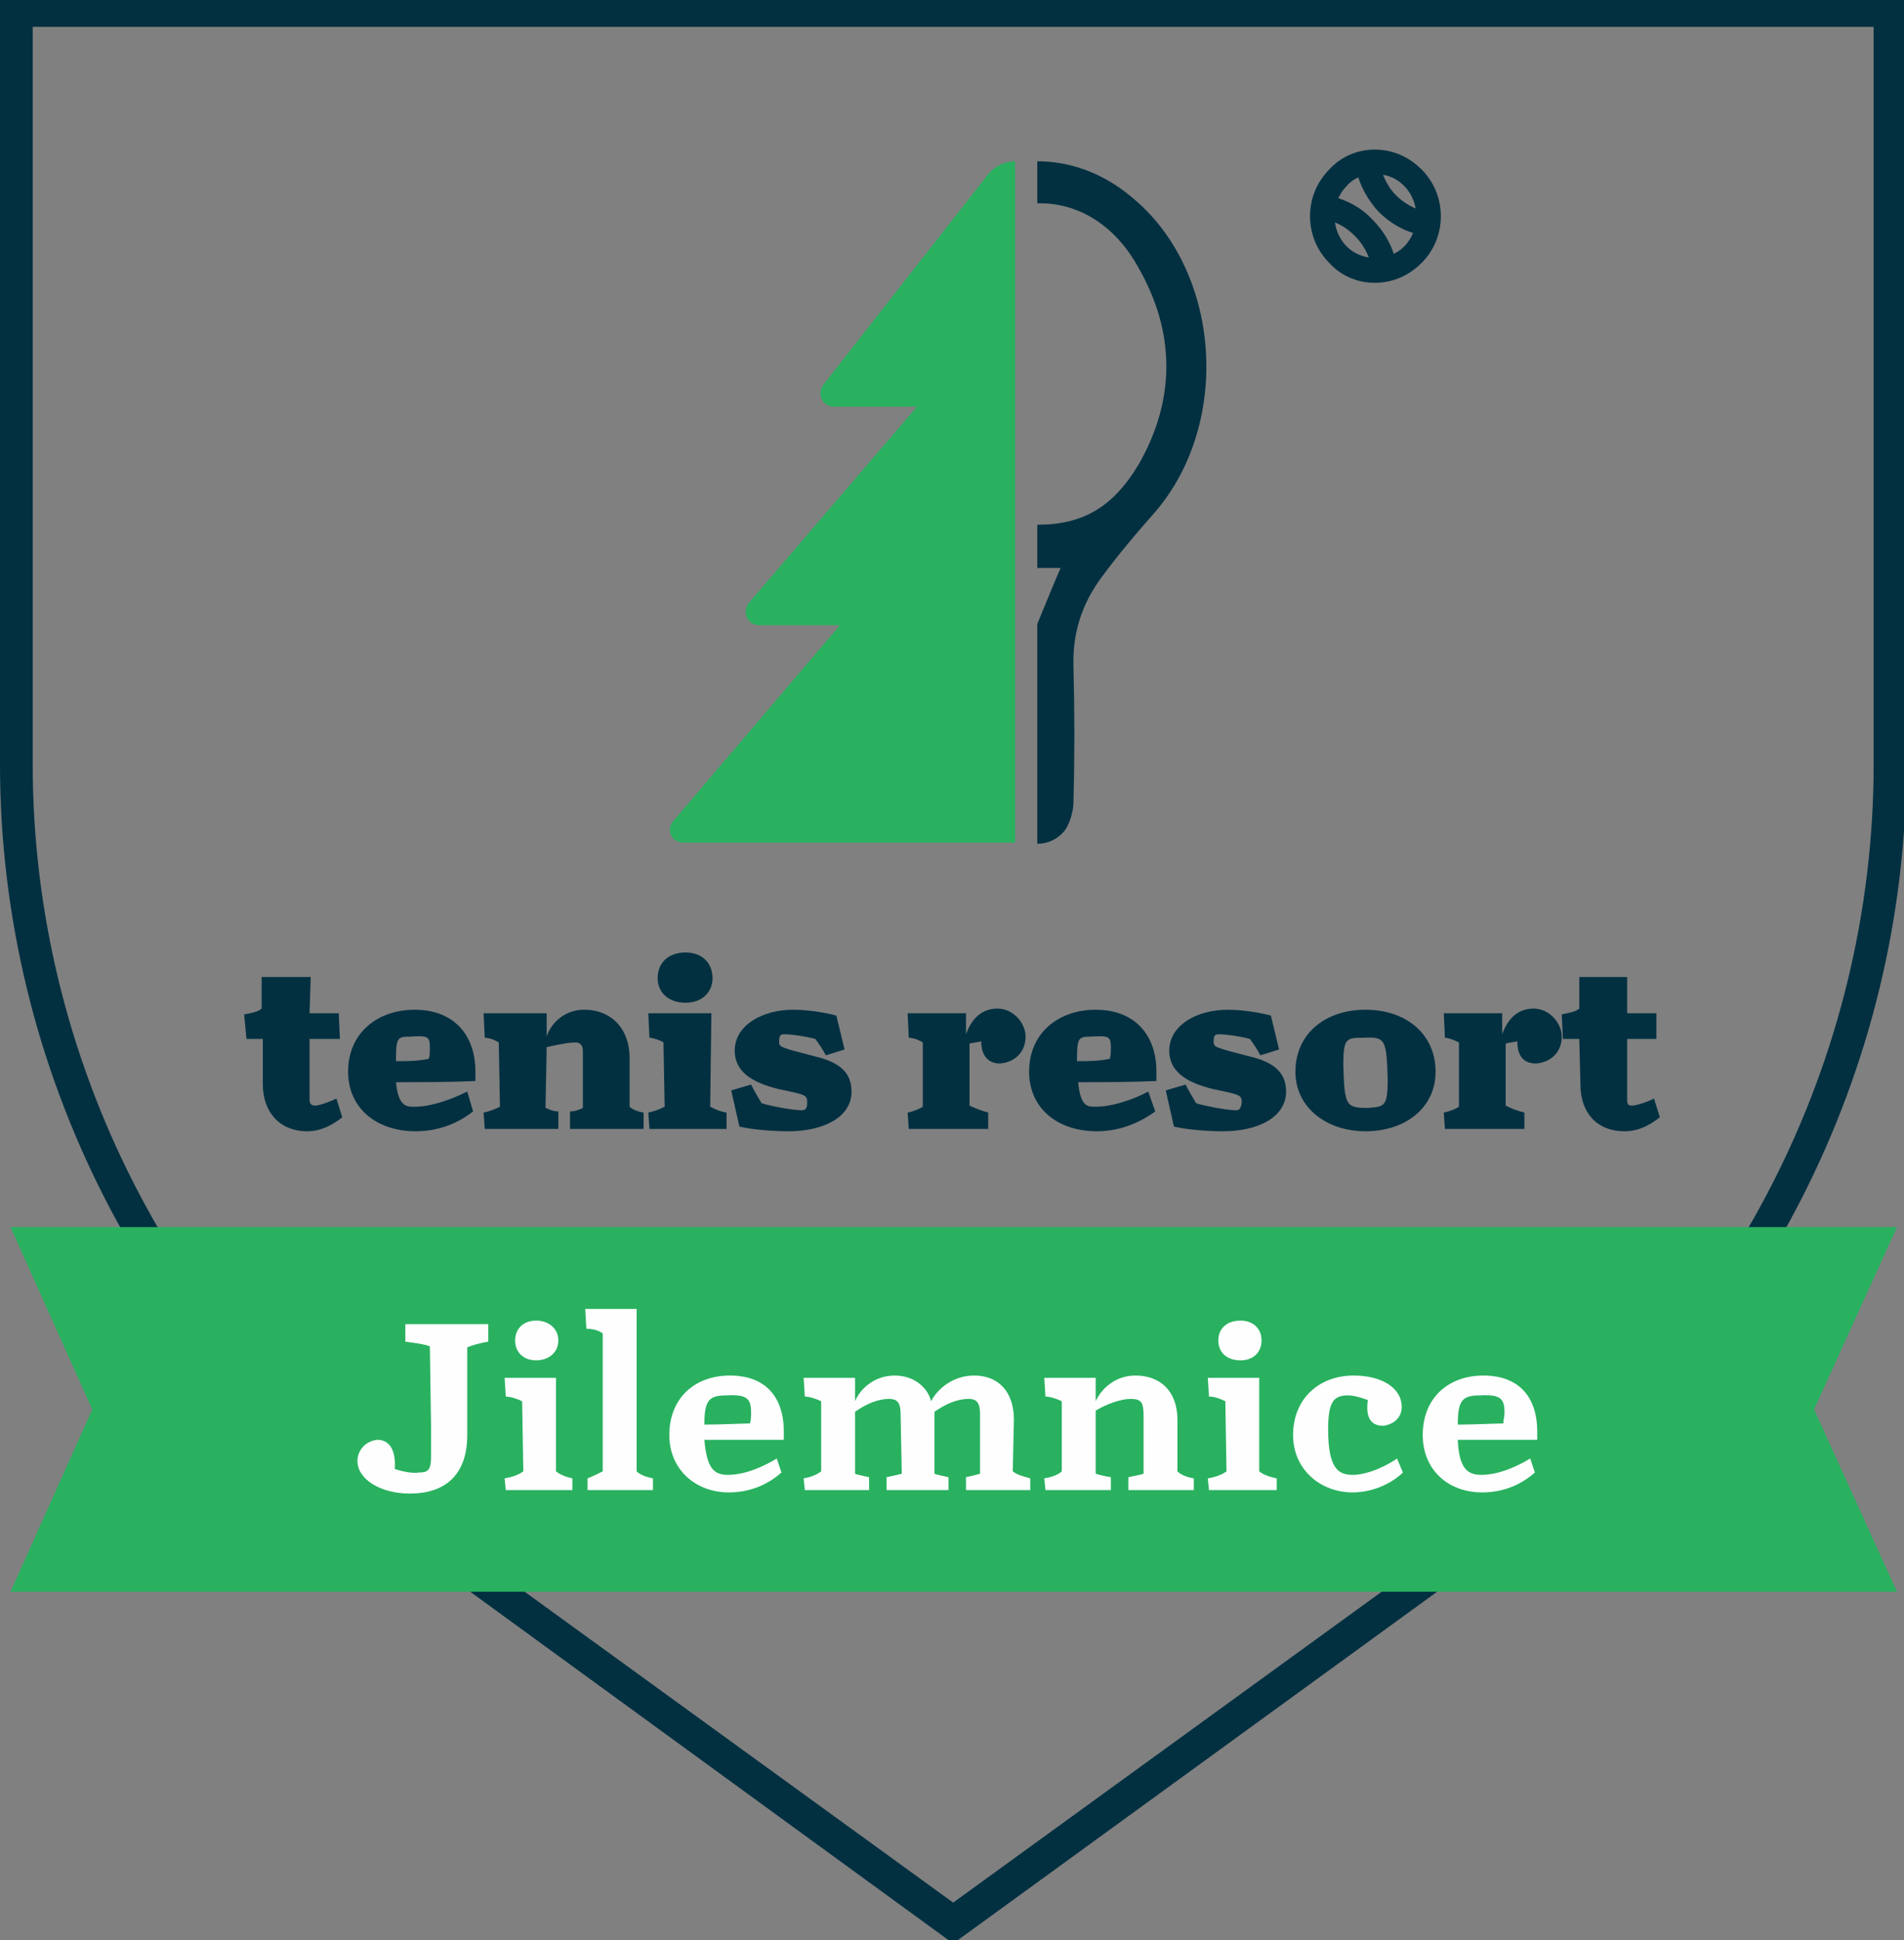 <svg width="163" height="166" viewBox="0 0 163 166" fill="none" xmlns="http://www.w3.org/2000/svg">
<rect x="0" y="0" width="163" height="166" fill="#808080" stroke="none"/>
<path d="M20.9 86.8C21.4 86.7 22.1 86.6 22.4 86.3V83.6H26.6L26.5 86.7H29L29.1 88.9H26.5V94.1C26.5 94.5 26.7 94.6 27 94.6C27.3 94.6 28.2 94.3 28.8 94L29.3 95.6C28.8 96 27.7 96.8 26.3 96.8C23.9 96.8 22.5 95.1 22.5 92.8V88.9H21.1L20.9 86.8Z" fill="#023041"/>
<path fill-rule="evenodd" clip-rule="evenodd" d="M29.8 91.7C29.8 88.4 32.3 86.4 35.5 86.4C38.8 86.4 40.7 88.5 40.7 91.7V92.5C38.4 92.6 36.2 92.6 33.9 92.6C34.1 94.7 34.8 94.7 35.5 94.7C37 94.7 38.8 94 40 93.4L40.5 95.1C39.5 95.9 37.8 96.8 35.6 96.8C32.2 96.8 29.8 94.8 29.8 91.7ZM33.9 90.8C34.8 90.8 35.8 90.8 36.7 90.6C36.8 90.4 36.8 90 36.8 89.7C36.8 88.7 36.7 88.6 35.1 88.7C34 88.7 33.9 88.8 33.9 90.8Z" fill="#023041"/>
<path d="M41.4 95.2C41.9 95.1 42.4 94.9 42.8 94.7L42.7 89.2C42.4 89 41.9 88.8 41.5 88.8L41.4 86.7H46.8V88.7C47.1 87.7 48.2 86.4 50 86.4C52.4 86.4 53.9 88.1 53.9 90.5V94.7C54.1 94.9 54.5 95.1 55.1 95.2V96.6H48.8V95.1C49.3 95.1 49.7 94.9 49.9 94.8V89.9C49.9 89.5 49.7 89.2 49.3 89.2C48.6 89.2 47.7 89.4 46.8 89.6L46.7 94.8C47 94.9 47.3 95.1 47.8 95.1V96.6H41.5L41.4 95.2Z" fill="#023041"/>
<path d="M55.5 95.2C56 95.1 56.5 94.9 56.9 94.7L56.8 89.2C56.5 89 55.9 88.8 55.6 88.8L55.5 86.7H60.9L60.8 94.7C61.2 94.9 61.6 95.1 62.2 95.2V96.6H55.6L55.5 95.2ZM56.3 83.7C56.3 82.4 57.2 81.5 58.7 81.5C60.1 81.5 61 82.4 61 83.7C61 84.9 60.1 85.8 58.7 85.8C57.2 85.8 56.3 84.9 56.3 83.7Z" fill="#023041"/>
<path d="M63.3 96.4L62.6 93.3L64.3 92.8C64.6 93.4 64.9 93.9 65.2 94.4C65.8 94.6 67.8 95 68.6 95C68.9 95 69.1 94.9 69.1 94.4C69.1 93.7 69.1 93.7 66.7 93.2C64.2 92.6 62.9 91.6 62.9 89.9C62.9 87.7 65.3 86.4 67.9 86.4C69 86.4 70.5 86.6 71.6 86.9L72.3 89.8L70.7 90.3C70.5 89.9 70.1 89.3 69.8 88.9C69.1 88.7 67.8 88.5 67.2 88.5C66.9 88.5 66.7 88.5 66.7 89.1C66.7 89.6 66.7 89.6 69.8 90.4C71.9 90.9 72.9 91.8 72.9 93.4C72.9 95.6 70.5 96.8 67.5 96.8C66.4 96.8 64.6 96.7 63.3 96.4Z" fill="#023041"/>
<path d="M77.7 95.2C78.2 95.1 78.7 94.9 79 94.7V89.2C78.7 89 78.2 88.8 77.8 88.8L77.7 86.7H82.7V88.5C83.2 87.1 84.1 86.3 85.4 86.3C86.7 86.3 87.8 87.5 87.8 88.7C87.8 90 86.9 90.9 85.6 91C84.5 91 84 90.2 84 89.1C83.7 89.2 83.3 89.2 83 89.3V94.6C83.4 94.8 83.9 95 84.6 95.2V96.6H77.8L77.7 95.2Z" fill="#023041"/>
<path fill-rule="evenodd" clip-rule="evenodd" d="M88.1 91.7C88.1 88.4 90.6 86.4 93.8 86.4C97.1 86.4 99 88.5 99 91.7V92.5C96.7 92.6 94.5 92.6 92.3 92.6C92.5 94.7 93.1 94.7 93.8 94.7C95.3 94.7 97.2 94 98.3 93.4L98.9 95.1C97.8 95.9 96.1 96.8 93.9 96.8C90.5 96.8 88.1 94.8 88.1 91.7ZM92.2 90.8C93.1 90.8 94.1 90.8 95 90.6C95.1 90.4 95.1 90 95.1 89.7C95.1 88.7 95 88.6 93.4 88.7C92.3 88.7 92.2 88.8 92.2 90.8Z" fill="#023041"/>
<path d="M100.5 96.4L99.8 93.3L101.5 92.8C101.8 93.4 102.1 93.9 102.4 94.4C103 94.6 105 95 105.8 95C106.1 95 106.2 94.9 106.3 94.4C106.3 93.7 106.3 93.7 103.9 93.2C101.4 92.6 100.1 91.6 100.1 89.9C100.1 87.7 102.5 86.4 105.1 86.4C106.2 86.4 107.7 86.6 108.8 86.9L109.5 89.8L107.9 90.3C107.7 89.9 107.3 89.3 107 88.9C106.3 88.7 105 88.5 104.4 88.5C104.1 88.5 103.9 88.5 103.9 89.1C103.9 89.6 103.9 89.6 107 90.4C109.1 90.9 110.1 91.8 110.1 93.4C110.1 95.6 107.7 96.8 104.7 96.8C103.6 96.8 101.8 96.7 100.5 96.4Z" fill="#023041"/>
<path fill-rule="evenodd" clip-rule="evenodd" d="M110.9 91.7C110.9 88.5 113.4 86.4 116.9 86.4C120.4 86.4 122.9 88.5 122.9 91.7C122.9 94.8 120.3 96.8 116.9 96.8C113.6 96.8 110.9 94.8 110.9 91.7ZM118.8 92.4C118.7 88.9 118.6 88.7 116.7 88.8C115.3 88.8 115 88.8 115 91.1C115.1 94.6 115.2 94.8 117.1 94.8C118.5 94.7 118.8 94.7 118.8 92.4Z" fill="#023041"/>
<path d="M123.6 95.2C124.1 95.1 124.6 94.9 124.9 94.7V89.2C124.5 89 124 88.8 123.7 88.8L123.6 86.7H128.6V88.5C129.1 87.1 130 86.3 131.3 86.3C132.6 86.3 133.7 87.5 133.7 88.7C133.7 90 132.8 90.9 131.5 91C130.3 91 129.9 90.2 129.9 89.1C129.5 89.2 129.2 89.2 128.9 89.3V94.6C129.3 94.8 129.7 95 130.5 95.2V96.6H123.7L123.6 95.2Z" fill="#023041"/>
<path d="M133.7 86.8C134.1 86.7 134.9 86.6 135.2 86.3V83.6H139.3V86.7H141.8V88.9H139.3V94.1C139.3 94.5 139.4 94.6 139.7 94.6C140.1 94.6 141 94.3 141.6 94L142.1 95.6C141.6 96 140.5 96.8 139.1 96.8C136.6 96.8 135.3 95.1 135.3 92.8L135.2 88.9H133.8L133.7 86.8Z" fill="#023041"/>
<path fill-rule="evenodd" clip-rule="evenodd" d="M81.6 166.3L33.8 131.5C12.6 116.2 0 91.5 0 65.4V-0.6H163.2V65.4C163.2 91.5 150.6 116.2 129.5 131.5L81.6 166.3ZM2.8 2.3V65.4C2.8 90.6 15 114.5 35.4 129.3L81.6 162.8L127.8 129.3C148.2 114.5 160.4 90.6 160.4 65.4V2.3H2.8Z" fill="#023041"/>
<path d="M162.4 105H0.9L7.9 120.6L0.9 136.2H162.4L155.3 120.6L162.4 105Z" fill="#29B160"/>
<path d="M30.6 125C30.6 124.1 31.3 123.3 32.3 123.2C33.3 123.2 33.9 124 33.8 125.7C34.4 125.9 35.3 126.1 35.9 126C36.6 126 36.9 125.8 36.9 124.7V121.9L36.8 115.2C36.3 115 35.4 114.9 34.7 114.8V113.3H41.8V114.8C41.2 114.9 40.4 115.1 40 115.3V122.8C40 126.3 38 127.8 35.1 127.8C32.6 127.8 30.6 126.6 30.6 125Z" fill="#FEFEFE"/>
<path d="M43.2 126.5C43.8 126.4 44.4 126.2 44.8 125.9L44.7 119.9C44.3 119.7 43.7 119.5 43.3 119.5L43.2 117.9H47.6V125.9C47.934 126.167 48.4 126.367 49 126.5V127.5H43.3L43.2 126.5ZM44.1 114.7C44.1 113.7 44.8 113 45.9 113C47 113 47.8 113.7 47.8 114.7C47.8 115.7 47 116.4 45.9 116.4C44.8 116.4 44.1 115.7 44.1 114.7Z" fill="#FEFEFE"/>
<path d="M50.3 126.5C50.8 126.3 51.2 126.1 51.6 125.9V114.1C51.2 113.8 50.7 113.7 50.2 113.7L50.1 112H54.5V125.9C54.767 126.167 55.233 126.367 55.9 126.5V127.5H50.3V126.5Z" fill="#FEFEFE"/>
<path fill-rule="evenodd" clip-rule="evenodd" d="M57.3 122.8C57.3 119.6 59.5 117.7 62.5 117.7C65.4 117.7 67.1 119.4 67.1 122.5V123.2C65.9 123.2 62.4 123.2 60.3 123.2C60.5 125.6 61.1 126.2 62.3 126.2C63.9 126.2 65.5 125.4 66.5 124.8L66.9 126C66 126.8 64.5 127.7 62.4 127.7C59.5 127.7 57.3 125.7 57.3 122.8ZM60.3 121.9C61.7 121.9 63.6 121.8 64.2 121.8C64.3 121.5 64.3 121.2 64.3 120.9C64.3 119.7 64 119.3 62.2 119.4C60.7 119.4 60.3 119.8 60.3 121.9Z" fill="#FEFEFE"/>
<path d="M68.8 126.5C69.4 126.4 69.9 126.2 70.3 125.9V119.9C69.9 119.7 69.3 119.5 68.9 119.5L68.8 117.9H73.2V119.9C73.6 118.9 74.8 117.7 76.6 117.7C78.4 117.7 79.5 118.9 79.7 119.9C80.3 118.8 81.6 117.7 83.4 117.7C85.4 117.7 86.8 119 86.8 121.5L86.7 125.9C87.1 126.2 87.5 126.3 88.2 126.5V127.5H82.7V126.4C83.1 126.3 83.6 126.2 83.9 126.1V121C83.9 120 83.6 119.7 82.9 119.7C82 119.7 81 120.1 80 120.8V126.1C80.2 126.2 80.8 126.3 81.2 126.4V127.5H75.9V126.4C76.3 126.3 76.9 126.2 77.2 126.1L77.1 121C77.1 120 76.8 119.7 76.1 119.7C75.2 119.7 74.2 120.1 73.2 120.8V126.1C73.4 126.2 74 126.3 74.4 126.4V127.5H68.9L68.8 126.5Z" fill="#FEFEFE"/>
<path d="M89.4 126.5C90 126.4 90.6 126.2 90.9 125.9V119.9C90.5 119.7 89.9 119.5 89.5 119.5L89.4 117.9H93.8V119.9C94.3 118.8 95.5 117.7 97.2 117.7C99.3 117.7 100.8 119 100.8 121.5V125.9C101.1 126.2 101.6 126.4 102.2 126.5V127.5H96.6V126.4C97.1 126.3 97.6 126.2 97.9 126.1V121.1C97.9 120 97.7 119.7 96.8 119.7C96 119.7 94.8 120.1 93.8 120.7V126.1C94.1 126.2 94.5 126.3 95.1 126.4V127.5H89.5L89.4 126.5Z" fill="#FEFEFE"/>
<path d="M103.4 126.5C104 126.4 104.6 126.2 105 125.9L104.9 119.9C104.5 119.7 104 119.5 103.5 119.5L103.4 117.9H107.8V125.9C108.133 126.167 108.633 126.367 109.3 126.5V127.5H103.5L103.4 126.5ZM104.3 114.7C104.3 113.7 105 113 106.2 113C107.3 113 108 113.7 108 114.7C108 115.7 107.3 116.4 106.2 116.4C105 116.4 104.3 115.7 104.3 114.7Z" fill="#FEFEFE"/>
<path d="M110.7 122.8C110.7 119.7 112.9 117.7 115.9 117.7C118.2 117.7 120 118.7 120 120.4C120 121.3 119.3 121.9 118.4 122C117.3 122 116.9 121.2 117.1 119.8C116.6 119.6 115.9 119.4 115.4 119.4C114.2 119.4 113.7 119.9 113.7 122.3C113.7 125.7 114.6 126.2 115.8 126.2C117.2 126.2 118.9 125.3 119.6 124.8L120.1 126C119.4 126.7 117.8 127.7 115.8 127.7C113 127.7 110.7 125.7 110.7 122.8Z" fill="#FEFEFE"/>
<path fill-rule="evenodd" clip-rule="evenodd" d="M121.8 122.8C121.8 119.6 124 117.7 127 117.7C129.9 117.7 131.6 119.4 131.6 122.5V123.2C130.3 123.2 126.9 123.2 124.8 123.2C124.9 125.6 125.6 126.2 126.8 126.2C128.4 126.2 130 125.4 131 124.8L131.4 126C130.5 126.8 129 127.7 126.9 127.7C123.9 127.7 121.8 125.7 121.8 122.8ZM124.8 121.9C126.1 121.9 128.1 121.8 128.7 121.8C128.7 121.5 128.8 121.2 128.8 120.9C128.8 119.7 128.5 119.3 126.7 119.4C125.2 119.4 124.8 119.8 124.8 121.9Z" fill="#FEFEFE"/>
<path fill-rule="evenodd" clip-rule="evenodd" d="M117.7 24.2C116.2 24.2 114.8 23.6 113.8 22.5C111.6 20.3 111.6 16.7 113.8 14.5C114.8 13.4 116.2 12.8 117.7 12.8C119.2 12.8 120.6 13.4 121.7 14.5C123.9 16.7 123.9 20.3 121.7 22.5C120.6 23.6 119.2 24.2 117.7 24.2ZM117.7 14.9C116.8 14.9 115.9 15.2 115.3 15.9C113.9 17.3 113.9 19.7 115.3 21.1C116.6 22.4 118.9 22.4 120.2 21.1C121.6 19.7 121.6 17.3 120.2 15.9C119.5 15.2 118.7 14.9 117.7 14.9Z" fill="#023041"/>
<path d="M118.4 23.6C118 23.6 117.5 23.3 117.4 22.8C117.2 21.8 116.7 20.9 116 20.2C115.3 19.5 114.5 19 113.5 18.8C113 18.7 112.6 18.1 112.7 17.6C112.9 17 113.4 16.7 114 16.8C115.3 17.1 116.6 17.8 117.5 18.8C118.5 19.8 119.2 21 119.5 22.4C119.6 22.9 119.2 23.5 118.7 23.6C118.567 23.6 118.467 23.6 118.4 23.6Z" fill="#023041"/>
<path d="M121.8 20.1C121.733 20.1 121.667 20.1 121.6 20.1C120.2 19.8 119 19.1 118 18.1C117.1 17.1 116.4 15.9 116.1 14.5C116 14 116.3 13.4 116.9 13.3C117.5 13.2 118 13.5 118.1 14.1C118.4 15.1 118.8 16 119.5 16.7C120.2 17.4 121.1 17.9 122 18.1C122.6 18.2 122.9 18.8 122.8 19.3C122.7 19.8 122.3 20.1 121.8 20.1Z" fill="#023041"/>
<path d="M96.8 16.8C94.4 14.8 91.6 13.8 88.8 13.8V17.4C92.2 17.3 95.4 19.2 97.4 22.8C100.6 28.3 100.7 34.1 97.5 39.7C95.3 43.4 92.7 44.9 88.8 44.9V48.6C89.467 48.6 90.133 48.6 90.8 48.6C90.1 50.2 89.5 51.7 88.8 53.4V72.2C89.7 72.2 90.6 71.8 91.2 71C91.6 70.4 91.9 69.4 91.9 68.6C92 64.8 92 60.9 91.9 57.1C91.8 54.2 92.6 51.7 94.3 49.4C95.7 47.5 97.3 45.6 98.9 43.8C105.5 36.1 104.5 23 96.8 16.8Z" fill="#023041"/>
<path d="M84.6 14.9L70.5 32.9C69.9 33.7 70.4 34.8 71.4 34.8H78.5L64.1 51.6C63.5 52.4 64 53.5 65 53.5H71.9L57.6 70.3C57 71 57.5 72.1 58.5 72.1H86.8H86.9V53.5V36V34.8V13.9V13.8C86 13.8 85.2 14.2 84.6 14.9Z" fill="#29B160"/>
</svg>
